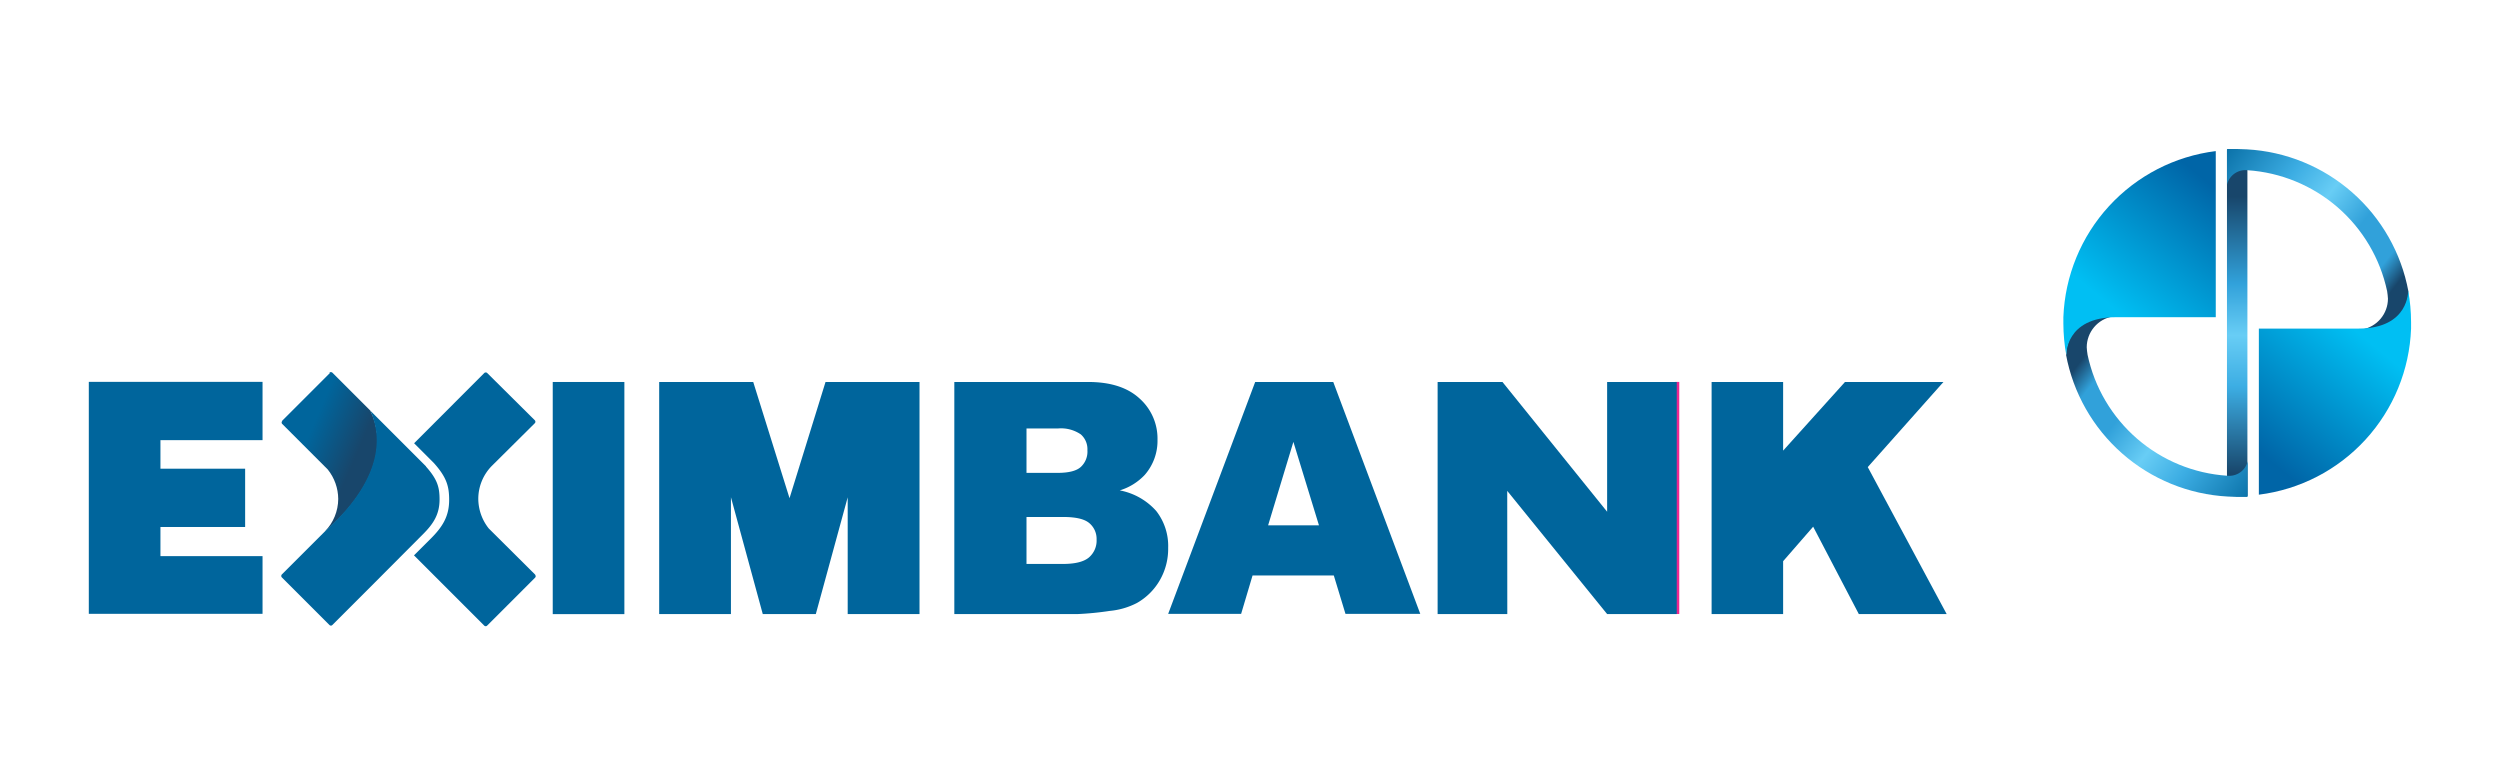 <svg id="Layer_1" data-name="Layer 1" xmlns="http://www.w3.org/2000/svg" xmlns:xlink="http://www.w3.org/1999/xlink" viewBox="0 0 419.46 130"><defs><style>.cls-1,.cls-2{fill:none;}.cls-2{stroke:#ed2790;stroke-miterlimit:10;stroke-width:0.75px;}.cls-3{fill:#00659c;}.cls-4{clip-path:url(#clip-path);}.cls-5{fill:url(#linear-gradient);}.cls-6{clip-path:url(#clip-path-2);}.cls-7{fill:url(#linear-gradient-2);}.cls-8{clip-path:url(#clip-path-3);}.cls-9{fill:url(#linear-gradient-3);}.cls-10{clip-path:url(#clip-path-4);}.cls-11{fill:url(#linear-gradient-4);}.cls-12{clip-path:url(#clip-path-5);}.cls-13{fill:url(#linear-gradient-5);}.cls-14{clip-path:url(#clip-path-6);}.cls-15{fill:url(#linear-gradient-6);}</style><clipPath id="clip-path"><path class="cls-1" d="M55,78.77h0m0,0h0m0,0h0m0,0h0m0,0h0m0,0h0m0,0h0m0,0h0m0,0h0m0,0h0m0,0h0m.34-16.17-8,8,0,.06a.33.33,0,0,0-.09.23.38.38,0,0,0,.07.21s0,0,0,0l0,0,0,0L55,78.78a8,8,0,0,1,1.75,4.94,7.87,7.87,0,0,1-2.24,5.45s12.69-9.86,7.62-20.28l-6.37-6.37a.42.42,0,0,0-.24-.09.42.42,0,0,0-.25.09"/></clipPath><linearGradient id="linear-gradient" x1="-987.5" y1="-2020.24" x2="-986.84" y2="-2020.24" gradientTransform="matrix(0, -20.51, -20.51, 0, -41379.12, -20170.67)" gradientUnits="userSpaceOnUse"><stop offset="0" stop-color="#18466b"/><stop offset="0.35" stop-color="#18466b"/><stop offset="0.99" stop-color="#00659c"/><stop offset="1" stop-color="#00659c"/></linearGradient><clipPath id="clip-path-2"><path class="cls-1" d="M373.65,83.2h3.43v-58l-3.43,0Z"/></clipPath><linearGradient id="linear-gradient-2" x1="-934.52" y1="-2122.75" x2="-933.86" y2="-2122.75" gradientTransform="matrix(0, -87.96, -87.96, 0, -186337.66, -82115.09)" gradientUnits="userSpaceOnUse"><stop offset="0" stop-color="#18466b"/><stop offset="0.1" stop-color="#18466b"/><stop offset="0.35" stop-color="#3cade3"/><stop offset="0.5" stop-color="#68cdf5"/><stop offset="0.65" stop-color="#31a1da"/><stop offset="0.9" stop-color="#18466b"/><stop offset="1" stop-color="#18466b"/></linearGradient><clipPath id="clip-path-3"><path class="cls-1" d="M373.78,25l-.13,0v6a3.18,3.18,0,0,1,3.45-2.44,25.7,25.7,0,0,1,23.42,20.29,11.12,11.12,0,0,1,.14,1.27,5.26,5.26,0,0,1-4.35,5.16c7.54-.27,7.84-5.44,7.78-6.4A29.19,29.19,0,0,0,377,25.06L375.38,25Z"/></clipPath><linearGradient id="linear-gradient-3" x1="-872.52" y1="-2143.26" x2="-871.86" y2="-2143.26" gradientTransform="matrix(0, 58.77, 58.77, 0, 126339.82, 51293.84)" gradientUnits="userSpaceOnUse"><stop offset="0" stop-color="#00659c"/><stop offset="0.35" stop-color="#3cade3"/><stop offset="0.53" stop-color="#68cdf5"/><stop offset="0.72" stop-color="#31a1da"/><stop offset="0.85" stop-color="#31a1da"/><stop offset="0.9" stop-color="#31a1da"/><stop offset="1" stop-color="#18466b"/></linearGradient><clipPath id="clip-path-4"><path class="cls-1" d="M395.71,55.13H379V83a29.18,29.18,0,0,0,25.54-27.87v0c0-.35,0-.7,0-1.05a29.08,29.08,0,0,0-.49-5.32s.22,6.37-8.36,6.37"/></clipPath><linearGradient id="linear-gradient-4" x1="-874.7" y1="-2074.72" x2="-874.04" y2="-2074.72" gradientTransform="matrix(-48.77, 0, 0, 48.77, -42256.8, 101257.89)" gradientUnits="userSpaceOnUse"><stop offset="0" stop-color="#00bff3"/><stop offset="0.81" stop-color="#0065a7"/><stop offset="1" stop-color="#0065a7"/></linearGradient><clipPath id="clip-path-5"><path class="cls-1" d="M346.64,59.48a29.18,29.18,0,0,0,27.12,23.83l1.6.07H377l.13,0v-6a3.18,3.18,0,0,1-3.45,2.44,25.68,25.68,0,0,1-23.42-20.29,11.15,11.15,0,0,1-.14-1.26,5.26,5.26,0,0,1,4.35-5.17c-7.54.28-7.84,5.44-7.78,6.4"/></clipPath><linearGradient id="linear-gradient-5" x1="-940.23" y1="-2089.28" x2="-939.57" y2="-2089.28" gradientTransform="matrix(0, -58.77, -58.77, 0, -122416.81, -55164.52)" xlink:href="#linear-gradient-3"/><clipPath id="clip-path-6"><path class="cls-1" d="M346.2,53.22v0c0,.35,0,.7,0,1.06a30,30,0,0,0,.49,5.31s-.22-6.37,8.35-6.37h16.73V25.35A29.19,29.19,0,0,0,346.2,53.22"/></clipPath><linearGradient id="linear-gradient-6" x1="-938.08" y1="-2157.6" x2="-937.41" y2="-2157.6" gradientTransform="matrix(48.77, 0, 0, -48.77, 46098.91, -105192.18)" xlink:href="#linear-gradient-4"/></defs><title>logo-eximbank</title><line class="cls-2" x1="281.38" y1="64.08" x2="281.38" y2="103.02"/><polygon class="cls-3" points="287.18 64.09 299.18 64.09 299.18 75.61 309.56 64.09 326.08 64.09 313.38 78.37 326.62 103.03 311.88 103.03 304.22 88.37 299.18 94.16 299.18 103.03 287.18 103.03 287.18 64.09"/><polygon class="cls-3" points="241.21 64.09 252.09 64.09 269.65 85.86 269.65 64.09 281.33 64.09 281.33 103.03 269.65 103.03 252.89 82.36 252.9 103.03 241.21 103.03 241.21 64.09"/><polygon class="cls-3" points="26.92 73.85 44.05 73.85 44.05 64.07 14.9 64.07 14.9 102.99 44.05 102.99 44.05 93.31 26.92 93.31 26.92 88.42 41.13 88.42 41.13 78.64 26.92 78.64 26.92 73.85"/><path class="cls-3" d="M160.12,64.09h22.47c3.74,0,6.62.93,8.62,2.78a9,9,0,0,1,3,6.9,8.68,8.68,0,0,1-2.14,5.91,9.59,9.59,0,0,1-4.19,2.6A10.9,10.9,0,0,1,194,85.74a9.53,9.53,0,0,1,2,6.17,10.57,10.57,0,0,1-1.4,5.44,10.28,10.28,0,0,1-3.84,3.82,12.43,12.43,0,0,1-4.56,1.33,50.42,50.42,0,0,1-5.38.53H160.12Zm12.11,15.25h5.21c1.88,0,3.18-.33,3.91-1a3.5,3.5,0,0,0,1.1-2.8,3.29,3.29,0,0,0-1.1-2.65,5.87,5.87,0,0,0-3.83-1h-5.29Zm0,15.28h6.12c2.06,0,3.52-.37,4.37-1.1a3.72,3.72,0,0,0,1.27-3,3.44,3.44,0,0,0-1.26-2.78c-.84-.69-2.31-1-4.41-1h-6.09Z"/><path class="cls-3" d="M223.79,96.55H210.16L208.24,103H196l14.6-38.91H223.7L238.3,103H225.75Zm-2.49-8.41-4.29-14-4.24,14Z"/><rect class="cls-3" x="92.74" y="64.09" width="12.02" height="38.95"/><polygon class="cls-3" points="154.25 64.09 138.51 64.09 132.47 83.59 126.38 64.09 110.6 64.09 110.6 103.03 122.64 103.03 122.64 83.43 127.98 103.03 136.88 103.03 142.23 83.44 142.23 103.03 154.28 103.03 154.28 64.09 154.25 64.09"/><path class="cls-3" d="M89.81,96.43s0,0,0,0l0,0,0,0L82,88.66a8.07,8.07,0,0,1-1.75-5,7.9,7.9,0,0,1,2.23-5.45L89.74,71l0,0a.34.34,0,0,0,.09-.24.36.36,0,0,0-.08-.23h0l0,0h0l-8-7.94a.36.36,0,0,0-.5,0l-7.14,7.15-4.63,4.63,3.31,3.31c2.21,2.46,2.57,4,2.57,6.21,0,2.74-1.11,4.51-3.07,6.47l-2.83,2.82,11.79,11.79a.35.35,0,0,0,.24.1.33.33,0,0,0,.24-.1s6.55-6.54,8-8l.06-.06a.36.36,0,0,0,.09-.23.32.32,0,0,0-.08-.21"/><g class="cls-4"><rect class="cls-5" x="40.93" y="61.31" width="32.49" height="28.99" transform="translate(-35.05 98.37) rotate(-66.72)"/></g><path class="cls-3" d="M71.5,78.27l-9.38-9.38c4.47,10-6.19,18.86-7.62,20.29l-7.22,7.21,0,0a.42.42,0,0,0-.09.24.37.37,0,0,0,.09.24h0l0,0h0l8,8a.35.35,0,0,0,.24.1.33.33,0,0,0,.25-.11l7.15-7.15L71,89.6c1.75-1.75,2.75-3.34,2.75-5.79,0-2-.32-3.34-2.29-5.54"/><g class="cls-6"><rect class="cls-7" x="373.65" y="25.13" width="3.43" height="58.08"/></g><g class="cls-8"><rect class="cls-9" x="367.57" y="18.8" width="42.65" height="42.69" transform="translate(117.47 321.53) rotate(-51.92)"/></g><g class="cls-10"><rect class="cls-11" x="370.42" y="45.15" width="42.71" height="41.48" transform="translate(92.95 327.68) rotate(-50.77)"/></g><g class="cls-12"><rect class="cls-13" x="340.5" y="46.89" width="42.65" height="42.69" transform="translate(84.98 310.99) rotate(-51.93)"/></g><g class="cls-14"><rect class="cls-15" x="337.6" y="21.75" width="42.71" height="41.47" transform="translate(99.02 293.66) rotate(-50.77)"/></g></svg>